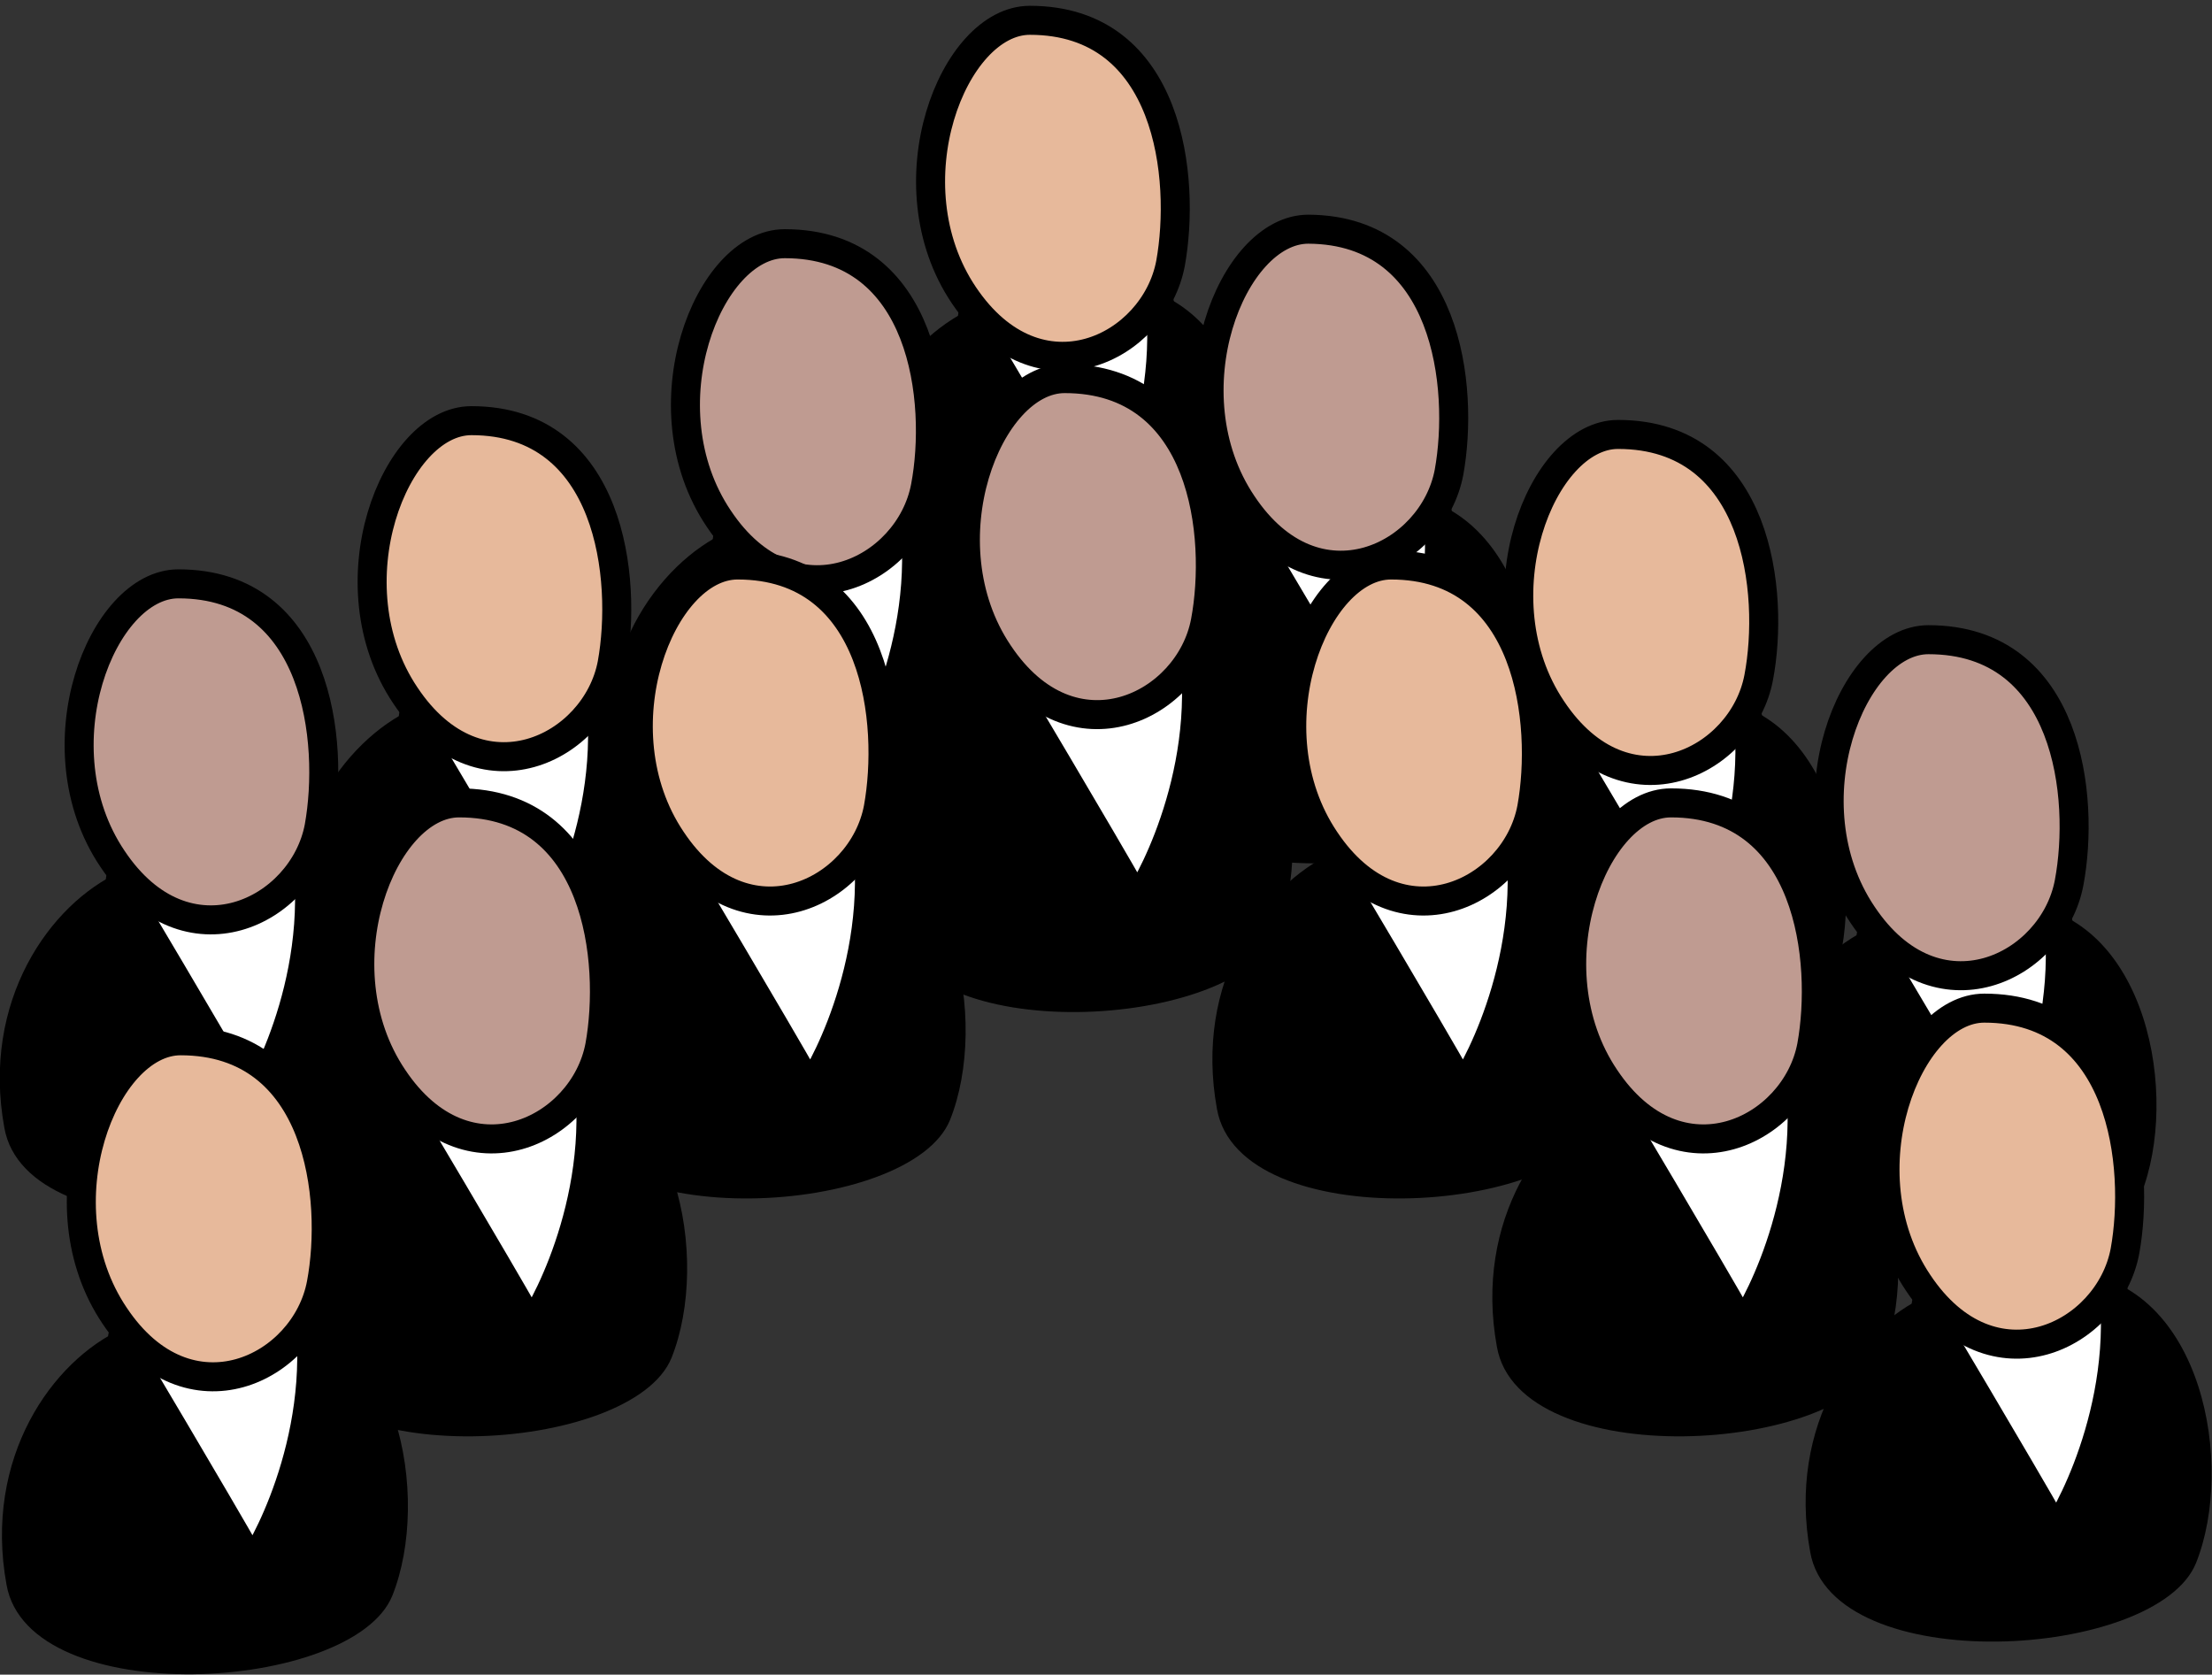 <?xml version="1.0" encoding="utf-8"?>
<!-- Generator: Adobe Illustrator 27.0.0, SVG Export Plug-In . SVG Version: 6.00 Build 0)  -->
<svg version="1.1" id="Calque_1" xmlns="http://www.w3.org/2000/svg" xmlns:xlink="http://www.w3.org/1999/xlink" x="0px" y="0px"
	 viewBox="0 0 305 230.9" style="enable-background:new 0 0 305 230.9;" xml:space="preserve">
<rect x="0" y="0" width="305" height="230.9" fill="#333333" stroke="none"/>
<style type="text/css">
	.st0{fill:#FFFFFF;stroke:#000000;stroke-width:4;stroke-miterlimit:10;}
	.st1{fill:#E7B99B;stroke:#000000;stroke-width:4;stroke-miterlimit:10;}
	.st2{fill:#BF9B91;stroke:#000000;stroke-width:4;stroke-miterlimit:10;}
</style>
<g>
	<g>
		<path d="M134.1,42.5c-9.7,4.4-19.2,17.8-16,35.3c3.1,17.5,47.8,14.9,53.2,1.5c5.4-13.5,0.9-38.4-16.7-40.1
			C136.9,37.5,134.1,42.5,134.1,42.5L134.1,42.5z"/>
		<path class="st0" d="M134.1,44.5c0,0,12.7,21.3,17.8,30.3c-0.3,1.3,9.3-13.5,8.2-31.4C159.3,29.7,132.8,38.4,134.1,44.5z"/>
		<path class="st1" d="M142,2.8c-10.6,0-19.4,22.6-9.1,37.9s26.3,7.3,28.5-4.4C163.5,24.7,161.4,2.8,142,2.8L142,2.8z"/>
		<path d="M100.3,73.3c-9.7,4.4-19.2,17.8-16,35.3c3.1,17.5,47.8,14.9,53.2,1.5c5.4-13.5,0.9-38.4-16.7-40.1
			C103.2,68.2,100.3,73.3,100.3,73.3L100.3,73.3z"/>
		<path class="st0" d="M100.3,75.2c0,0,12.7,21.3,17.8,30.3c-0.3,1.3,9.3-13.5,8.2-31.4C125.5,60.4,99,69.2,100.3,75.2z"/>
		<path class="st2" d="M108.2,33.6c-10.6,0-19.4,22.6-9.1,37.9c10.2,15.3,26.3,7.3,28.5-4.4C129.8,55.5,127.6,33.6,108.2,33.6
			L108.2,33.6z"/>
		<path d="M57,97.7c-9.7,4.4-19.2,17.8-16,35.3c3.1,17.5,47.8,14.9,53.2,1.5c5.4-13.5,0.9-38.4-16.7-40.1C59.9,92.6,57,97.7,57,97.7
			L57,97.7z"/>
		<path class="st0" d="M57,99.6c0,0,12.7,21.3,17.8,30.3c-0.3,1.3,9.3-13.5,8.2-31.4C82.2,84.8,55.8,93.5,57,99.6z"/>
		<path class="st1" d="M65,58c-10.6,0-19.4,22.6-9.1,37.9c10.2,15.3,26.3,7.3,28.5-4.4C86.5,79.9,84.3,58,65,58L65,58z"/>
		<path d="M172.4,71.4c-9.7,4.4-19.2,17.8-16,35.3c3.1,17.5,47.8,14.9,53.2,1.5c5.4-13.5,0.9-38.4-16.7-40.1
			C175.3,66.3,172.4,71.4,172.4,71.4L172.4,71.4z"/>
		<path class="st0" d="M172.4,73.3c0,0,12.7,21.3,17.8,30.3c-0.3,1.3,9.3-13.5,8.2-31.4C197.6,58.5,171.1,67.2,172.4,73.3z"/>
		<path class="st2" d="M180.4,31.6c-10.6,0-19.4,22.6-9.1,37.9c10.2,15.3,26.3,7.3,28.5-4.4C201.9,53.5,199.7,31.7,180.4,31.6
			L180.4,31.6z"/>
		<path d="M215.2,99.6c-9.7,4.4-19.2,17.8-16,35.3c3.1,17.5,47.8,14.9,53.2,1.5c5.4-13.5,0.9-38.4-16.7-40.1
			C218.1,94.6,215.2,99.6,215.2,99.6L215.2,99.6z"/>
		<path class="st0" d="M215.2,101.6c0,0,12.7,21.3,17.8,30.3c-0.3,1.3,9.3-13.5,8.2-31.4C240.4,86.8,213.9,95.5,215.2,101.6z"/>
		<path class="st1" d="M223.1,59.9c-10.6,0-19.4,22.6-9.1,37.9c10.2,15.3,26.3,7.3,28.5-4.4C244.7,81.8,242.5,59.9,223.1,59.9
			L223.1,59.9z"/>
		<path d="M258,127.9c-9.7,4.4-19.2,17.8-16,35.3c3.1,17.5,47.8,14.9,53.2,1.5c5.4-13.5,0.9-38.4-16.7-40.1
			C260.9,122.9,258,127.9,258,127.9L258,127.9z"/>
		<path class="st0" d="M258,129.9c0,0,12.7,21.3,17.8,30.3c-0.3,1.3,9.3-13.5,8.2-31.4C283.2,115.1,256.7,123.8,258,129.9z"/>
		<path class="st2" d="M265.9,88.2c-10.6,0-19.4,22.6-9.1,37.9c10.2,15.3,26.3,7.3,28.5-4.4S285.3,88.2,265.9,88.2L265.9,88.2z"/>
		<path d="M16.6,120.2c-9.7,4.4-19.2,17.8-16,35.3c3.1,17.5,47.8,14.9,53.2,1.5c5.4-13.5,0.9-38.4-16.7-40.1
			C19.5,115.1,16.7,120.2,16.6,120.2L16.6,120.2z"/>
		<path class="st0" d="M16.6,122.1c0,0,12.7,21.3,17.8,30.3c-0.3,1.3,9.3-13.5,8.2-31.4C41.8,107.3,15.4,116,16.6,122.1z"/>
		<path class="st2" d="M24.6,80.5c-10.6,0-19.4,22.6-9.1,37.9c10.2,15.3,26.3,7.3,28.5-4.4C46.1,102.3,43.9,80.5,24.6,80.5
			L24.6,80.5z"/>
		<path d="M138.9,91.9c-9.7,4.4-19.2,17.8-16,35.3c3.1,17.5,47.8,14.9,53.2,1.5c5.4-13.5,0.9-38.4-16.7-40.1
			C141.8,86.8,138.9,91.9,138.9,91.9L138.9,91.9z"/>
		<path class="st0" d="M138.9,93.8c0,0,12.7,21.3,17.8,30.3c-0.3,1.3,9.3-13.5,8.2-31.4C164.1,79,137.6,87.7,138.9,93.8z"/>
		<path class="st2" d="M146.8,52.2c-10.6,0-19.4,22.6-9.1,37.9c10.2,15.3,26.3,7.3,28.5-4.4S166.2,52.2,146.8,52.2L146.8,52.2z"/>
		<path d="M93.8,117.6c-9.7,4.4-19.2,17.8-16,35.3c3.1,17.5,47.8,14.9,53.2,1.5c5.4-13.5,0.9-38.4-16.7-40.1
			C96.6,112.6,93.8,117.6,93.8,117.6L93.8,117.6z"/>
		<path class="st0" d="M93.8,119.6c0,0,12.7,21.3,17.8,30.3c-0.3,1.3,9.3-13.5,8.2-31.4C119,104.8,92.5,113.5,93.8,119.6z"/>
		<path class="st1" d="M101.7,77.9c-10.6,0-19.4,22.6-9.1,37.9c10.2,15.3,26.3,7.3,28.5-4.4C123.2,99.8,121.1,77.9,101.7,77.9
			L101.7,77.9z"/>
		<path d="M55.4,150.4c-9.7,4.4-19.2,17.8-16,35.3c3.1,17.5,47.8,14.9,53.2,1.5c5.4-13.5,0.9-38.4-16.7-40.1
			C58.2,145.4,55.4,150.4,55.4,150.4L55.4,150.4z"/>
		<path class="st0" d="M55.4,152.4c0,0,12.7,21.3,17.8,30.3c-0.3,1.3,9.3-13.5,8.2-31.4C80.6,137.6,54.1,146.3,55.4,152.4z"/>
		<path class="st2" d="M63.3,110.7c-10.6,0-19.4,22.6-9.1,37.9c10.2,15.3,26.3,7.3,28.5-4.4C84.8,132.6,82.6,110.7,63.3,110.7
			L63.3,110.7z"/>
		<path d="M16.9,183.2c-9.7,4.4-19.2,17.8-16,35.3C4,236,48.7,233.4,54.1,220c5.4-13.5,0.9-38.4-16.7-40.1
			C19.8,178.2,16.9,183.2,16.9,183.2L16.9,183.2z"/>
		<path class="st0" d="M16.9,185.2c0,0,12.7,21.3,17.8,30.3c-0.3,1.3,9.3-13.5,8.2-31.4C42.1,170.4,15.7,179.1,16.9,185.2z"/>
		<path class="st1" d="M24.9,143.5c-10.6,0-19.4,22.6-9.1,37.9c10.2,15.3,26.3,7.3,28.5-4.4S44.2,143.5,24.9,143.5L24.9,143.5z"/>
		<path d="M183.8,117.6c-9.7,4.4-19.2,17.8-16,35.3c3.1,17.5,47.8,14.9,53.2,1.5c5.4-13.5,0.9-38.4-16.7-40.1
			C186.7,112.6,183.8,117.6,183.8,117.6L183.8,117.6z"/>
		<path class="st0" d="M183.8,119.6c0,0,12.7,21.3,17.8,30.3c-0.3,1.3,9.3-13.5,8.2-31.4C209,104.8,182.6,113.5,183.8,119.6z"/>
		<path class="st1" d="M191.8,77.9c-10.6,0-19.4,22.6-9.1,37.9c10.2,15.3,26.3,7.3,28.5-4.4C213.3,99.8,211.1,77.9,191.8,77.9
			L191.8,77.9z"/>
		<path d="M222.4,150.4c-9.7,4.4-19.2,17.8-16,35.3c3.1,17.5,47.8,14.9,53.2,1.5c5.4-13.5,0.9-38.4-16.7-40.1
			C225.3,145.4,222.5,150.4,222.4,150.4L222.4,150.4z"/>
		<path class="st0" d="M222.4,152.4c0,0,12.7,21.3,17.8,30.3c-0.3,1.3,9.3-13.5,8.2-31.4C247.6,137.6,221.2,146.3,222.4,152.4z"/>
		<path class="st2" d="M230.4,110.7c-10.6,0-19.4,22.6-9.1,37.9c10.2,15.3,26.3,7.3,28.5-4.4C251.9,132.6,249.7,110.7,230.4,110.7
			L230.4,110.7z"/>
		<path d="M265.6,178.7c-9.7,4.4-19.2,17.8-16,35.3c3.1,17.5,47.8,14.9,53.2,1.5c5.4-13.5,0.9-38.4-16.7-40.1
			S265.6,178.7,265.6,178.7L265.6,178.7z"/>
		<path class="st0" d="M265.6,180.7c0,0,12.7,21.3,17.8,30.3c-0.3,1.3,9.3-13.5,8.2-31.4C290.8,165.9,264.3,174.6,265.6,180.7z"/>
		<path class="st1" d="M273.6,139c-10.6,0-19.4,22.6-9.1,37.9c10.2,15.3,26.3,7.3,28.5-4.4C295.1,160.9,292.9,139,273.6,139
			L273.6,139z"/>
	</g>
</g>
</svg>
